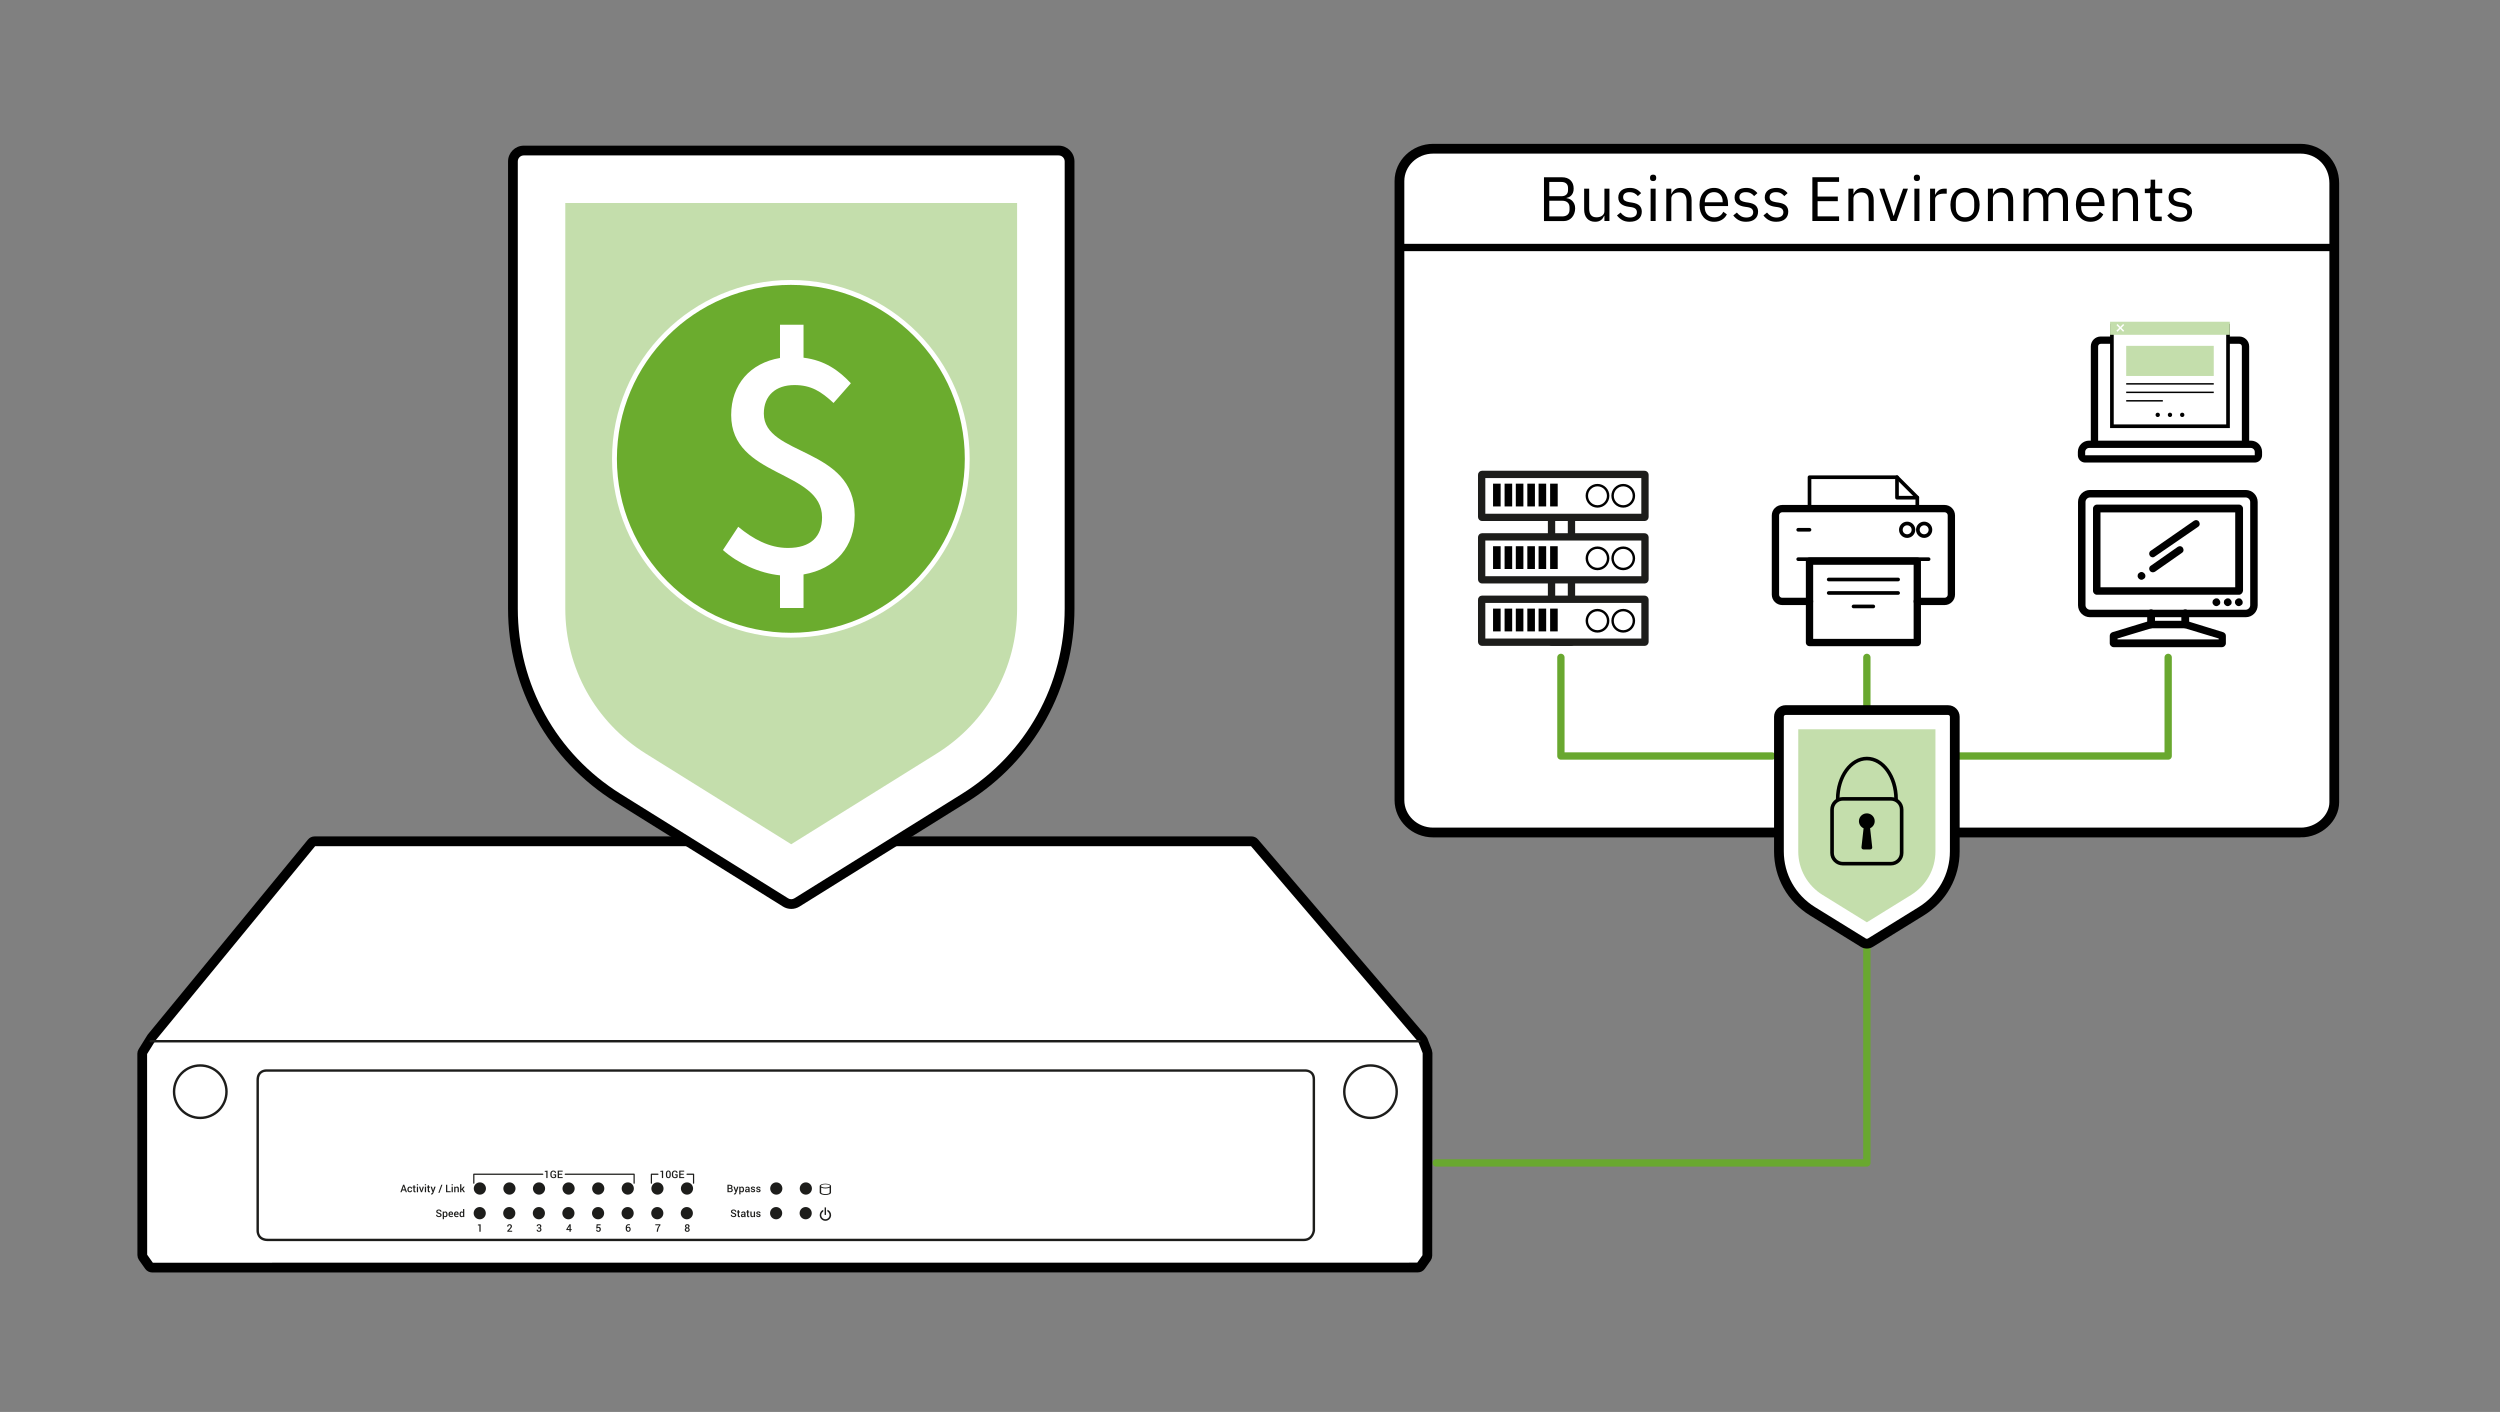 <?xml version="1.0" encoding="UTF-8"?>
<svg id="Ebene_5" data-name="Ebene 5" xmlns="http://www.w3.org/2000/svg" viewBox="0 0 1025 578.88">
  <rect x="0" y="0" width="1025" height="578.88" fill="#808080" stroke="none"/>
  <defs>
    <style>
      .cls-1, .cls-2, .cls-3, .cls-4, .cls-5, .cls-6, .cls-7 {
        fill: none;
      }

      .cls-1, .cls-8, .cls-4, .cls-5, .cls-6, .cls-7 {
        stroke-linecap: round;
        stroke-linejoin: round;
      }

      .cls-1, .cls-9, .cls-4, .cls-10 {
        stroke: #1d1d1b;
      }

      .cls-2, .cls-3, .cls-11, .cls-8, .cls-12, .cls-5, .cls-7 {
        stroke: #000;
      }

      .cls-2, .cls-3, .cls-11, .cls-12, .cls-9, .cls-10 {
        stroke-miterlimit: 10;
      }

      .cls-2, .cls-5 {
        stroke-width: 1.5px;
      }

      .cls-3, .cls-10, .cls-6, .cls-7 {
        stroke-width: 3px;
      }

      .cls-13, .cls-11, .cls-8, .cls-12, .cls-9, .cls-10 {
        fill: #fff;
      }

      .cls-14 {
        fill: #6bac2e;
      }

      .cls-15 {
        fill: #c4deac;
      }

      .cls-16 {
        fill: #1d1d1b;
      }

      .cls-11, .cls-8 {
        stroke-width: 4px;
      }

      .cls-4 {
        stroke-width: .5px;
      }

      .cls-6 {
        stroke: #69a82f;
      }
    </style>
  </defs>
  <polyline class="cls-6" points="765.41 269.53 765.41 476.8 588.82 476.8"/>
  <g>
    <g>
      <path class="cls-8" d="m62.4,519.71c-.49,0-.94-.24-1.22-.63l-2.56-3.61c-.18-.25-.28-.56-.28-.87l-.03-82.61c0-.28.08-.56.23-.79l3.57-5.73s.07-.11.11-.16l65.59-79.83c.29-.35.71-.55,1.16-.55h384.17c.44,0,.86.19,1.14.53l68.79,80.48c.11.13.2.27.26.43l1.86,4.8c.07.17.1.36.1.54l-.08,83.11c0,.31-.1.61-.28.86l-2.38,3.37c-.28.4-.74.63-1.22.63l-518.93.03h0Z"/>
      <line class="cls-1" x1="61.82" y1="426.9" x2="581.93" y2="426.9"/>
      <path class="cls-16" d="m535.21,439.41h0c.5,0,2.97.15,2.97,3.08v62.02c-.06.43-.58,3.36-3.63,3.36H109.8c-3.43,0-3.64-2.6-3.65-3.12v-61.96c0-3.2,2.45-3.37,2.94-3.37h426.12m0-1H109.08c-.14,0-3.93.04-3.93,4.37v61.96s0,4.12,4.65,4.12h424.75c4.16,0,4.63-4.3,4.63-4.3v-62.08c0-4.03-3.79-4.08-3.97-4.08h0Z"/>
      <g>
        <polyline class="cls-4" points="194.26 485.09 194.26 481.44 222.52 481.44"/>
        <polyline class="cls-4" points="259.99 485.09 259.99 481.44 231.76 481.44"/>
      </g>
      <g>
        <polyline class="cls-4" points="267.07 485.09 267.07 481.44 269.74 481.44"/>
        <polyline class="cls-4" points="284.36 485.09 284.36 481.44 281.69 481.44"/>
      </g>
      <g>
        <path class="cls-16" d="m166.09,488.09h-1.19l-.24.71h-.51l1.12-3.06h.48l1.11,3.06h-.52l-.24-.71h0Zm-1.05-.43h.9l-.44-1.31h0l-.45,1.31Z"/>
        <path class="cls-16" d="m168.07,488.44c.12,0,.23-.04.31-.11.09-.07.13-.16.13-.27h.46c0,.23-.08.41-.26.56s-.39.23-.65.23c-.33,0-.59-.11-.77-.32s-.27-.49-.27-.82v-.07c0-.33.09-.6.27-.82.18-.22.43-.32.77-.32.27,0,.49.08.66.24s.25.36.25.61h-.46c0-.11-.04-.22-.12-.31s-.19-.13-.32-.13c-.19,0-.33.07-.41.21s-.12.31-.12.52v.07c0,.21.04.39.12.53s.21.21.41.21h0Z"/>
        <path class="cls-16" d="m170.01,485.98v.55h.41v.38h-.41v1.26c0,.09.02.16.06.2.04.04.09.06.16.06h.08s.05-.01.08-.02l.05.37s-.09.04-.15.06-.12.02-.19.02c-.19,0-.33-.05-.44-.16s-.16-.28-.16-.52v-1.26h-.34v-.38h.34v-.55h.51Z"/>
        <path class="cls-16" d="m171.41,485.98h-.51v-.45h.51v.45Zm0,2.83h-.51v-2.27h.51v2.27Z"/>
        <path class="cls-16" d="m172.77,488.04l.04.18h.01l.04-.18.45-1.5h.52l-.8,2.27h-.44l-.81-2.27h.52l.46,1.5h0Z"/>
        <path class="cls-16" d="m174.69,485.98h-.51v-.45h.51v.45Zm0,2.83h-.51v-2.27h.51v2.27Z"/>
        <path class="cls-16" d="m175.89,485.98v.55h.41v.38h-.41v1.26c0,.09.02.16.06.2.04.04.09.06.16.06h.08s.05-.01.08-.02l.05.37s-.09.04-.15.06-.12.02-.19.02c-.19,0-.33-.05-.44-.16s-.16-.28-.16-.52v-1.26h-.34v-.38h.34v-.55h.51Z"/>
        <path class="cls-16" d="m177.5,487.9l.05.23h.01l.5-1.59h.56l-.94,2.62c-.06.16-.14.29-.25.41s-.26.17-.46.17c-.04,0-.09,0-.13-.01s-.09-.02-.14-.03l.06-.39h.16c.09,0,.17-.03.22-.09s.1-.14.13-.22l.08-.21-.82-2.25h.55l.43,1.36h0Z"/>
        <path class="cls-16" d="m180.19,489.07h-.47l1.2-3.32h.47l-1.2,3.32Z"/>
        <path class="cls-16" d="m183.38,488.4h1.4v.41h-1.91v-3.06h.51v2.65Z"/>
        <path class="cls-16" d="m185.66,485.98h-.51v-.45h.51v.45Zm0,2.83h-.51v-2.27h.51v2.27Z"/>
        <path class="cls-16" d="m186.69,486.53l.03.33c.07-.12.17-.21.28-.27.11-.07.24-.1.38-.1.24,0,.42.07.55.22s.2.37.2.67v1.43h-.51v-1.42c0-.17-.04-.29-.11-.36s-.18-.11-.32-.11c-.1,0-.19.02-.27.07-.08.04-.14.1-.19.18v1.65h-.51v-2.27h.46v-.02Z"/>
        <path class="cls-16" d="m189.39,487.81h-.23v.99h-.51v-3.28h.51v1.87h.21l.57-.87h.6l-.75,1.03.86,1.24h-.59l-.67-.99h0Z"/>
      </g>
      <g>
        <path class="cls-16" d="m180.54,498.21c0-.13-.05-.23-.14-.31-.09-.08-.26-.15-.5-.22-.34-.09-.6-.21-.78-.36-.18-.15-.27-.34-.27-.58s.1-.45.3-.61.46-.24.78-.24.6.09.81.27.3.4.29.65h-.49c0-.15-.05-.27-.16-.37-.11-.1-.26-.15-.45-.15s-.33.04-.43.12-.15.19-.15.31.05.21.16.29c.11.08.29.15.54.22.33.09.58.21.75.37s.26.35.26.59-.1.46-.3.61c-.2.15-.47.23-.8.23s-.6-.08-.84-.26c-.24-.17-.36-.4-.35-.7h.49c0,.18.06.32.19.41s.29.14.5.14c.19,0,.33-.04.44-.11.1-.08.16-.18.16-.31h-.01Z"/>
        <path class="cls-16" d="m183.5,497.94c0,.33-.08.6-.23.8s-.37.3-.65.3c-.13,0-.24-.02-.34-.07s-.18-.11-.26-.2v1.1h-.51v-3.15h.43l.05.29c.07-.11.16-.19.26-.24s.22-.08.36-.08c.28,0,.5.11.65.33s.23.51.23.88v.04h.01Zm-.51-.05c0-.23-.04-.42-.13-.57s-.22-.22-.39-.22c-.11,0-.2.02-.27.07s-.13.11-.18.19v1.03c.04.08.1.14.18.18s.17.06.27.06c.17,0,.3-.06.39-.19s.13-.3.13-.5v-.04h0Z"/>
        <path class="cls-16" d="m184.91,499.04c-.32,0-.58-.11-.77-.32s-.29-.48-.29-.81v-.08c0-.33.09-.6.28-.82s.43-.33.71-.32c.31,0,.54.09.7.28s.24.43.24.75v.3h-1.42c0,.19.06.34.16.45s.23.17.4.17c.14,0,.25-.02.35-.05s.19-.08.28-.14l.16.33c-.09.08-.2.14-.34.19-.14.05-.3.08-.49.08h.03Zm-.06-1.95c-.13,0-.23.05-.31.15s-.13.23-.15.38h.9s0-.04,0-.04c0-.14-.04-.26-.11-.35s-.18-.14-.33-.14h0Z"/>
        <path class="cls-16" d="m187.18,499.04c-.32,0-.58-.11-.77-.32s-.29-.48-.29-.81v-.08c0-.33.09-.6.28-.82s.43-.33.71-.32c.31,0,.54.09.7.28s.24.43.24.75v.3h-1.42c0,.19.06.34.16.45s.23.17.4.17c.14,0,.25-.02.35-.05s.19-.08.28-.14l.16.33c-.09.08-.2.14-.34.19-.14.05-.3.08-.49.08h.03Zm-.06-1.95c-.13,0-.23.05-.31.15s-.13.23-.15.38h.9s0-.04,0-.04c0-.14-.04-.26-.11-.35s-.18-.14-.33-.14h0Z"/>
        <path class="cls-16" d="m188.38,497.9c0-.36.08-.65.23-.88s.37-.33.65-.33c.12,0,.23.03.33.07.1.05.18.12.25.21v-1.25h.51v3.28h-.43l-.05-.28c-.07.11-.16.19-.26.24-.1.06-.22.08-.36.08-.28,0-.49-.1-.65-.3s-.23-.47-.23-.8v-.04h0Zm.51.04c0,.21.04.38.12.5s.21.19.38.19c.11,0,.2-.02.27-.07s.14-.11.18-.2v-.99c-.05-.08-.11-.15-.18-.2s-.16-.07-.27-.07c-.17,0-.3.07-.38.22-.08.15-.12.34-.12.57v.04h0Z"/>
      </g>
      <g>
        <path class="cls-16" d="m298.25,488.81v-3.06h1.01c.34,0,.6.07.79.21s.28.35.28.63c0,.14-.04.26-.12.37s-.19.19-.33.24c.18.04.32.13.42.26s.15.29.15.47c0,.29-.09.51-.28.65-.19.15-.44.22-.77.22h-1.15Zm.51-1.77h.56c.16,0,.28-.04.37-.11s.14-.18.14-.32c0-.15-.05-.26-.14-.34-.1-.07-.24-.11-.42-.11h-.5v.88h0Zm0,.38v.98h.64c.18,0,.31-.04.41-.12s.14-.2.14-.35c0-.16-.04-.29-.12-.38s-.2-.13-.37-.13h-.7Z"/>
        <path class="cls-16" d="m301.68,487.9l.05.23h.01l.5-1.59h.56l-.94,2.62c-.06.16-.14.29-.25.41s-.26.17-.46.17c-.04,0-.09,0-.13-.01s-.09-.02-.14-.03l.06-.39h.16c.09,0,.17-.03.22-.09s.1-.14.13-.22l.08-.21-.82-2.25h.55l.43,1.36h0Z"/>
        <path class="cls-16" d="m305.08,487.75c0,.33-.08.6-.23.8s-.37.3-.65.3c-.13,0-.24-.02-.34-.07s-.18-.11-.26-.2v1.1h-.51v-3.15h.43l.05.29c.07-.11.16-.19.26-.24s.22-.08.36-.08c.28,0,.5.11.65.33s.23.51.23.88v.04h.01Zm-.51-.05c0-.23-.04-.42-.13-.57s-.22-.22-.39-.22c-.11,0-.2.02-.27.07s-.13.11-.18.19v1.03c.04.08.1.14.18.18s.17.06.27.06c.17,0,.3-.06.39-.19s.13-.3.13-.5v-.04h0Z"/>
        <path class="cls-16" d="m306.89,488.81c-.02-.06-.03-.11-.04-.17s-.02-.11-.02-.16c-.07.11-.16.2-.27.27s-.24.11-.38.11c-.24,0-.42-.06-.54-.18s-.19-.29-.19-.5.09-.39.26-.51.42-.18.73-.18h.4v-.2c0-.12-.03-.21-.1-.28s-.17-.1-.3-.1c-.12,0-.21.03-.28.08s-.1.13-.1.22h-.49c0-.19.07-.35.24-.49s.39-.21.66-.21.48.07.64.2.24.33.24.58v1.01c0,.09,0,.18.02.27.01.09.03.17.06.25h-.54Zm-.62-.37c.13,0,.24-.03.35-.1s.17-.14.2-.22v-.34h-.4c-.15,0-.26.04-.35.11-.08.07-.13.16-.13.26,0,.09.03.16.08.21.06.05.14.08.24.08h.01Z"/>
        <path class="cls-16" d="m309.13,488.19c0-.08-.03-.14-.1-.2s-.19-.1-.37-.14c-.27-.06-.47-.14-.61-.25-.14-.11-.21-.25-.21-.43s.08-.35.24-.49.37-.2.63-.2c.28,0,.5.07.66.2.16.14.24.31.23.51h-.49c0-.08-.04-.16-.11-.23s-.17-.1-.29-.1-.22.03-.28.08c-.06.06-.1.12-.1.2s.03.14.09.19.18.09.37.12c.28.06.5.14.63.25.14.11.21.25.21.44,0,.2-.08.37-.25.5s-.39.19-.66.19c-.29,0-.53-.08-.7-.23s-.25-.32-.24-.52h.47c0,.12.05.22.14.28s.2.09.33.09.23-.03.3-.08.11-.12.11-.2v.02Z"/>
        <path class="cls-16" d="m311.35,488.19c0-.08-.03-.14-.1-.2s-.19-.1-.37-.14c-.27-.06-.47-.14-.61-.25-.14-.11-.21-.25-.21-.43s.08-.35.24-.49.37-.2.63-.2c.28,0,.5.07.66.2.16.14.24.31.23.51h-.49c0-.08-.04-.16-.11-.23s-.17-.1-.29-.1-.22.03-.28.08c-.06.06-.1.12-.1.2s.03.14.09.19.18.09.37.12c.28.06.5.14.63.25.14.11.21.25.21.44,0,.2-.08.37-.25.5s-.39.19-.66.19c-.29,0-.53-.08-.7-.23s-.25-.32-.24-.52h.47c0,.12.05.22.14.28s.2.09.33.09.23-.03.3-.08.11-.12.11-.2v.02Z"/>
      </g>
      <g>
        <path class="cls-16" d="m301.37,498.21c0-.13-.05-.23-.14-.31-.09-.08-.26-.15-.5-.22-.34-.09-.6-.21-.78-.36-.18-.15-.27-.34-.27-.58s.1-.45.3-.61c.2-.16.46-.24.78-.24s.6.09.81.27.3.4.29.65h-.49c0-.15-.05-.27-.16-.37-.11-.1-.26-.15-.45-.15s-.33.04-.43.12-.15.19-.15.31.05.21.16.29c.11.08.29.15.54.22.33.09.58.21.75.37s.26.35.26.59-.1.46-.3.61c-.2.15-.47.23-.8.23s-.6-.08-.84-.26c-.24-.17-.36-.4-.35-.7h.49c0,.18.06.32.19.41s.29.14.5.14c.19,0,.33-.04.44-.11.1-.08.16-.18.16-.31h-.01Z"/>
        <path class="cls-16" d="m302.98,496.18v.55h.41v.38h-.41v1.26c0,.09.02.16.06.2.04.04.09.06.16.06h.08s.05-.01.08-.02l.05.37s-.09.04-.15.06-.12.02-.19.02c-.19,0-.33-.05-.44-.16s-.16-.28-.16-.52v-1.26h-.34v-.38h.34v-.55h.51Z"/>
        <path class="cls-16" d="m305.2,499c-.02-.06-.03-.11-.04-.17s-.02-.11-.02-.16c-.07.11-.16.2-.27.27s-.24.11-.38.11c-.24,0-.42-.06-.54-.18s-.19-.29-.19-.5.09-.39.26-.51.42-.18.73-.18h.4v-.2c0-.12-.03-.21-.1-.28s-.17-.1-.3-.1c-.12,0-.21.03-.28.08s-.1.13-.1.22h-.49c0-.19.07-.35.24-.49s.39-.21.66-.21.48.07.64.2.24.33.24.58v1.01c0,.09,0,.18.02.27.01.09.03.17.06.25h-.54Zm-.62-.37c.13,0,.24-.03.35-.1s.17-.14.2-.22v-.34h-.4c-.15,0-.26.04-.35.11-.08.07-.13.16-.13.26,0,.09.03.16.08.21.06.05.14.08.24.08h.01Z"/>
        <path class="cls-16" d="m306.8,496.18v.55h.41v.38h-.41v1.26c0,.09.02.16.06.2.04.04.09.06.16.06h.08s.05-.01.08-.02l.05.37s-.09.04-.15.06-.12.02-.19.02c-.19,0-.33-.05-.44-.16s-.16-.28-.16-.52v-1.26h-.34v-.38h.34v-.55h.51Z"/>
        <path class="cls-16" d="m309.07,498.67c-.07.12-.16.21-.27.28-.11.06-.23.1-.38.1-.24,0-.43-.08-.57-.23s-.2-.4-.2-.72v-1.36h.51v1.36c0,.2.03.34.1.42s.16.12.29.12c.12,0,.23-.02.31-.07.08-.04.15-.11.2-.19v-1.64h.51v2.27h-.44l-.04-.33h-.02Z"/>
        <path class="cls-16" d="m311.35,498.38c0-.08-.03-.14-.1-.2s-.19-.1-.37-.14c-.27-.06-.47-.14-.61-.25-.14-.11-.21-.25-.21-.43s.08-.35.24-.49.37-.2.63-.2c.28,0,.5.07.66.2.16.14.24.31.23.51h-.49c0-.08-.04-.16-.11-.23s-.17-.1-.29-.1-.22.03-.28.08c-.06.06-.1.12-.1.2s.03.14.09.19.18.09.37.12c.28.06.5.14.63.25.14.11.21.25.21.44,0,.2-.08.37-.25.5s-.39.19-.66.19c-.29,0-.53-.08-.7-.23s-.25-.32-.24-.52h.47c0,.12.05.22.14.28s.2.09.33.09.23-.03.3-.08.11-.12.11-.2v.02Z"/>
      </g>
      <path class="cls-16" d="m197.06,505.01h-.51v-2.57h-.62v-.38l1.13-.11v3.06Z"/>
      <path class="cls-16" d="m210,505.01h-2.02v-.35l.99-1.08c.16-.18.27-.32.33-.44.06-.11.09-.23.09-.33,0-.14-.04-.25-.12-.34s-.19-.14-.32-.14c-.18,0-.31.05-.4.15s-.13.24-.13.42h-.5c0-.28.08-.51.27-.7.18-.18.44-.28.76-.28.29,0,.52.08.69.24s.26.37.26.64c0,.18-.05.34-.15.5s-.25.35-.46.58l-.68.72h1.37v.42h.02Z"/>
      <path class="cls-16" d="m220.63,503.25h.35c.16,0,.28-.04.36-.12.07-.08.11-.2.11-.35s-.04-.26-.12-.34-.19-.12-.34-.12c-.14,0-.25.04-.34.12s-.13.18-.13.31h-.49c0-.25.08-.44.26-.6s.41-.24.69-.24c.3,0,.53.08.71.23s.27.37.27.64c0,.13-.04.26-.12.38s-.19.22-.34.28c.17.06.3.16.38.28s.12.27.12.43c0,.28-.1.5-.29.66s-.44.24-.73.24-.52-.07-.71-.23c-.19-.15-.28-.36-.27-.62h.49c0,.13.05.23.14.32.09.08.21.13.36.13s.28-.04.37-.13c.09-.08.14-.21.14-.36,0-.17-.04-.3-.12-.38s-.21-.12-.39-.12h-.35v-.4h0Z"/>
      <path class="cls-16" d="m234,503.92h.38v.41h-.38v.68h-.51v-.68h-1.31v-.31l1.29-2.07h.52v1.97h.01Zm-1.32,0h.82v-1.24h-.01l-.04.09-.76,1.16h0Z"/>
      <path class="cls-16" d="m244.45,503.64l.18-1.69h1.61v.44h-1.19l-.09.77c.06-.04.13-.08.21-.11s.17-.04.27-.05c.29,0,.51.09.67.27s.24.44.24.76c0,.3-.09.54-.26.74s-.42.29-.74.29c-.27,0-.49-.07-.68-.22-.18-.15-.27-.36-.27-.63h0l.47-.03c0,.15.04.26.13.35.09.08.2.12.34.12.16,0,.28-.06.36-.17s.12-.26.12-.44-.04-.33-.13-.45c-.09-.11-.21-.17-.36-.17-.14,0-.24.02-.31.07s-.12.11-.15.2l-.44-.04h.02Z"/>
      <path class="cls-16" d="m257.73,501.9c.11,0,.21.01.31.03s.19.05.27.09l-.1.39c-.08-.03-.15-.06-.23-.08-.07-.02-.16-.03-.26-.03-.2,0-.37.08-.49.24s-.18.37-.18.64h0c.08-.06.18-.12.29-.16s.23-.06.36-.06c.27,0,.49.1.64.29.16.19.24.43.24.73s-.09.57-.27.77-.42.3-.71.3c-.31,0-.56-.11-.76-.33s-.3-.52-.3-.92v-.58c0-.4.11-.72.34-.96s.5-.36.84-.36h.01Zm-.14,1.46c-.13,0-.24.02-.33.07s-.16.11-.2.19v.22c0,.26.05.46.16.6.1.14.24.21.4.21.15,0,.26-.06.35-.19s.13-.28.13-.47-.04-.33-.13-.45c-.09-.11-.21-.17-.37-.17h-.01Z"/>
      <path class="cls-16" d="m270.77,502.36c-.35.41-.59.79-.71,1.12s-.21.73-.27,1.21l-.03.32h-.51l.03-.32c.05-.46.16-.88.33-1.26.16-.38.39-.73.67-1.07h-1.61v-.41h2.1v.41h0Z"/>
      <path class="cls-16" d="m282.7,502.76c0,.15-.04.29-.13.41s-.2.21-.34.27c.17.06.3.16.4.29s.15.28.15.45c0,.28-.09.5-.28.65s-.43.23-.73.23-.55-.07-.74-.23c-.19-.15-.28-.37-.28-.65,0-.17.05-.32.15-.45s.23-.23.4-.29c-.14-.06-.26-.15-.34-.27s-.12-.25-.12-.41c0-.27.09-.48.26-.63s.4-.22.68-.22.5.07.68.22.26.36.26.63h-.02Zm-.43,1.39c0-.15-.05-.27-.14-.36-.1-.09-.22-.14-.36-.14s-.27.05-.36.14-.14.21-.14.37.05.27.14.36c.09.09.22.13.37.13s.27-.04.36-.13.14-.21.14-.36h-.01Zm-.08-1.37c0-.13-.04-.24-.12-.33s-.18-.13-.31-.13-.23.04-.31.12-.11.2-.11.34.04.25.12.33.18.13.31.13.23-.04.31-.13c.08-.08.12-.19.12-.33h-.01Z"/>
      <g id="power">
        <rect class="cls-16" x="338.1" y="495.04" width=".57" height="3.07"/>
        <path class="cls-16" d="m339.23,495.98v.71c.52.29.88.85.88,1.49,0,.94-.76,1.71-1.7,1.71s-1.7-.77-1.7-1.71c0-.62.33-1.15.82-1.45v-.72c-.85.35-1.45,1.19-1.45,2.18,0,1.3,1.05,2.35,2.34,2.35s2.34-1.05,2.34-2.35c0-1.01-.63-1.86-1.52-2.2h0Z"/>
      </g>
      <g id="hdd">
        <path class="cls-16" d="m340.72,486.34v-.05c0-.54-1.04-.98-2.32-.98s-2.32.44-2.32.98v2.68h0c0,.54,1.04.99,2.32.99s2.32-.44,2.32-.99h0v-2.62h0Zm-2.29-.76c1.02,0,1.84.29,1.84.66s-.82.66-1.84.66-1.84-.29-1.84-.66.82-.66,1.84-.66Zm0,3.99c-1.02,0-1.76-.29-1.76-.66v-1.98c.42.21,1.05.34,1.74.34s1.31-.13,1.74-.34v1.98c0,.36-.7.66-1.72.66h0Z"/>
      </g>
      <g>
        <path class="cls-16" d="m224.49,483.02h-.51v-2.57h-.62v-.38l1.13-.11v3.06Z"/>
        <path class="cls-16" d="m228.02,482.6c-.08.12-.21.22-.4.32s-.42.14-.71.14c-.37,0-.67-.12-.91-.35s-.36-.53-.36-.9v-.64c0-.37.11-.67.34-.9s.51-.35.87-.35.64.09.84.27.3.41.3.69h-.48c-.01-.16-.07-.29-.18-.4s-.26-.15-.47-.15-.38.08-.51.24-.19.36-.19.6v.64c0,.25.07.45.21.61s.32.24.54.24c.16,0,.29-.02.39-.06s.17-.08.22-.13v-.62h-.6v-.38h1.11v1.14h0Z"/>
        <path class="cls-16" d="m230.49,481.64h-1.33v.97h1.54v.41h-2.05v-3.06h2.04v.41h-1.53v.86h1.33v.41h0Z"/>
      </g>
      <g>
        <path class="cls-16" d="m271.88,483.02h-.51v-2.57h-.62v-.38l1.13-.11v3.06Z"/>
        <path class="cls-16" d="m275.02,481.84c0,.4-.09.7-.27.91s-.42.31-.73.31-.55-.1-.73-.31-.27-.51-.27-.91v-.7c0-.4.09-.7.27-.91s.42-.32.73-.32.55.11.73.32.27.51.27.91v.7Zm-.51-.78c0-.25-.04-.44-.13-.56s-.21-.18-.37-.18-.28.06-.36.18-.12.31-.12.56v.85c0,.25.04.44.13.56s.21.18.37.18.28-.06.36-.18.12-.31.12-.56v-.85Z"/>
        <path class="cls-16" d="m277.84,482.6c-.08.12-.21.22-.4.32s-.42.14-.71.14c-.37,0-.67-.12-.91-.35s-.36-.53-.36-.9v-.64c0-.37.11-.67.34-.9s.51-.35.87-.35.64.09.84.27.3.41.3.69h-.48c-.01-.16-.07-.29-.18-.4s-.26-.15-.47-.15-.38.08-.51.24-.19.36-.19.6v.64c0,.25.07.45.21.61s.32.24.54.24c.16,0,.29-.02.39-.06s.17-.08.22-.13v-.62h-.6v-.38h1.11v1.14h0Z"/>
        <path class="cls-16" d="m280.31,481.64h-1.33v.97h1.54v.41h-2.05v-3.06h2.04v.41h-1.53v.86h1.33v.41h0Z"/>
      </g>
      <path class="cls-16" d="m199.24,487.29c0,1.39-1.12,2.52-2.49,2.52s-2.5-1.13-2.5-2.52,1.12-2.52,2.5-2.52,2.49,1.13,2.49,2.52Z"/>
      <path class="cls-16" d="m199.18,497.4c0,1.39-1.12,2.52-2.49,2.52s-2.49-1.13-2.49-2.52,1.12-2.52,2.49-2.52,2.49,1.13,2.49,2.52Z"/>
      <path class="cls-16" d="m211.36,487.29c0,1.39-1.12,2.52-2.49,2.52s-2.5-1.13-2.5-2.52,1.12-2.52,2.5-2.52,2.49,1.13,2.49,2.52Z"/>
      <path class="cls-16" d="m211.29,497.4c0,1.39-1.12,2.52-2.49,2.52s-2.49-1.13-2.49-2.52,1.12-2.52,2.49-2.52,2.49,1.13,2.49,2.52Z"/>
      <path class="cls-16" d="m223.49,487.29c0,1.39-1.12,2.52-2.49,2.52s-2.5-1.13-2.5-2.52,1.12-2.52,2.5-2.52,2.49,1.13,2.49,2.52Z"/>
      <path class="cls-16" d="m223.43,497.4c0,1.39-1.12,2.52-2.49,2.52s-2.49-1.13-2.49-2.52,1.12-2.52,2.49-2.52,2.49,1.13,2.49,2.52Z"/>
      <path class="cls-16" d="m235.61,487.29c0,1.39-1.12,2.52-2.49,2.52s-2.5-1.13-2.5-2.52,1.12-2.52,2.5-2.52,2.49,1.13,2.49,2.52Z"/>
      <path class="cls-16" d="m235.54,497.4c0,1.39-1.12,2.52-2.49,2.52s-2.49-1.13-2.49-2.52,1.12-2.52,2.49-2.52,2.49,1.13,2.49,2.52Z"/>
      <path class="cls-16" d="m247.77,487.29c0,1.39-1.12,2.52-2.49,2.52s-2.5-1.13-2.5-2.52,1.12-2.52,2.5-2.52,2.49,1.13,2.49,2.52Z"/>
      <path class="cls-16" d="m247.7,497.4c0,1.39-1.12,2.52-2.49,2.52s-2.49-1.13-2.49-2.52,1.12-2.52,2.49-2.52,2.49,1.13,2.49,2.52Z"/>
      <path class="cls-16" d="m259.88,487.29c0,1.39-1.12,2.52-2.49,2.52s-2.5-1.13-2.5-2.52,1.12-2.52,2.5-2.52,2.49,1.13,2.49,2.52Z"/>
      <path class="cls-16" d="m259.82,497.4c0,1.39-1.12,2.52-2.49,2.52s-2.49-1.13-2.49-2.52,1.12-2.52,2.49-2.52,2.49,1.13,2.49,2.52Z"/>
      <path class="cls-16" d="m272.05,487.29c0,1.39-1.12,2.52-2.49,2.52s-2.5-1.13-2.5-2.52,1.12-2.52,2.5-2.52,2.49,1.13,2.49,2.52Z"/>
      <path class="cls-16" d="m271.98,497.4c0,1.39-1.12,2.52-2.49,2.52s-2.49-1.13-2.49-2.52,1.12-2.52,2.49-2.52,2.49,1.13,2.49,2.52Z"/>
      <path class="cls-16" d="m284.16,487.29c0,1.39-1.12,2.52-2.49,2.52s-2.5-1.13-2.5-2.52,1.12-2.52,2.5-2.52,2.49,1.13,2.49,2.52Z"/>
      <path class="cls-16" d="m284.09,497.4c0,1.39-1.12,2.52-2.49,2.52s-2.49-1.13-2.49-2.52,1.12-2.52,2.49-2.52,2.49,1.13,2.49,2.52Z"/>
      <path class="cls-16" d="m320.77,487.29c0,1.39-1.12,2.52-2.49,2.52s-2.5-1.13-2.5-2.52,1.12-2.52,2.5-2.52,2.49,1.13,2.49,2.52Z"/>
      <path class="cls-16" d="m320.7,497.4c0,1.39-1.12,2.52-2.49,2.52s-2.49-1.13-2.49-2.52,1.12-2.52,2.49-2.52,2.49,1.13,2.49,2.52Z"/>
      <path class="cls-16" d="m332.89,487.29c0,1.39-1.12,2.52-2.49,2.52s-2.5-1.13-2.5-2.52,1.12-2.52,2.5-2.52,2.49,1.13,2.49,2.52Z"/>
      <path class="cls-16" d="m332.82,497.4c0,1.39-1.12,2.52-2.49,2.52s-2.49-1.13-2.49-2.52,1.12-2.52,2.49-2.52,2.49,1.13,2.49,2.52Z"/>
      <g id="left">
        <path class="cls-9" d="m92.86,447.59c0,5.94-4.81,10.75-10.75,10.75s-10.75-4.81-10.75-10.75,4.81-10.75,10.75-10.75,10.75,4.81,10.75,10.75Z"/>
      </g>
      <g id="right">
        <path class="cls-9" d="m572.65,447.59c0,5.94-4.81,10.75-10.75,10.75s-10.75-4.81-10.75-10.75,4.81-10.75,10.75-10.75,10.75,4.81,10.75,10.75Z"/>
      </g>
    </g>
    <g>
      <g>
        <path class="cls-13" d="m324.41,370.67c-.83,0-1.65-.24-2.36-.68l-68.63-42.78c-27-16.84-43.13-45.88-43.13-77.69V66.19c0-2.46,2-4.47,4.47-4.47h219.29c2.46,0,4.47,2,4.47,4.47v183.33c0,31.83-16.12,60.87-43.13,77.69l-68.63,42.78c-.7.44-1.54.68-2.36.68Z"/>
        <path d="m434.05,63.73c1.37,0,2.47,1.1,2.47,2.47v183.33c0,31.12-15.77,59.54-42.18,75.99l-68.63,42.78c-.4.25-.86.38-1.3.38h0c-.46,0-.91-.13-1.3-.38l-68.63-42.78c-26.41-16.47-42.18-44.87-42.18-75.99V66.19c0-1.37,1.1-2.47,2.47-2.47h219.29m0-4h-219.29c-3.57,0-6.47,2.9-6.47,6.47v183.33c0,32.5,16.47,62.18,44.07,79.38l68.63,42.78c1.03.64,2.21.98,3.42.98s2.39-.34,3.42-.99l68.62-42.77c27.59-17.19,44.07-46.86,44.07-79.38V66.19c0-3.57-2.9-6.47-6.47-6.47h0Z"/>
      </g>
      <path class="cls-15" d="m264.77,308.98c-20.66-12.88-33-35.1-33-59.46V83.22h185.24v166.3c0,24.35-12.33,46.56-33,59.46l-59.62,37.16-59.62-37.16h0Z"/>
    </g>
    <g id="Dolar">
      <g>
        <circle class="cls-14" cx="324.25" cy="188.12" r="72.32" transform="translate(86.62 478.05) rotate(-80.78)"/>
        <path class="cls-13" d="m324.25,116.8c39.39,0,71.32,31.93,71.32,71.32s-31.93,71.32-71.32,71.32-71.32-31.93-71.32-71.32,31.93-71.32,71.32-71.32m0-2c-40.43,0-73.32,32.89-73.32,73.32s32.89,73.32,73.32,73.32,73.32-32.89,73.32-73.32-32.89-73.32-73.32-73.32h0Z"/>
      </g>
      <path class="cls-13" d="m319.79,235.88c-8.44-.84-17.36-4.94-23.39-10.37l6.27-9.53c6.15,5.07,12.78,8.68,20.38,8.68,9.4,0,13.99-4.7,13.99-12.54,0-19.54-37.26-16.16-37.26-41.96,0-12.54,7.84-21.34,20.02-23.39v-13.63h9.65v13.51c8.68,1.08,14.47,5.18,19.41,10.49l-7.11,8.08c-5.07-4.7-9.16-7.35-16.04-7.35-7.72,0-12.54,4.34-12.54,11.69,0,17.6,37.26,13.51,37.26,41.6,0,12.9-7.72,22.07-20.98,24.36v13.75h-9.65v-13.38Z"/>
    </g>
  </g>
  <g>
    <path class="cls-11" d="m943.22,341.34c7.61,0,13.83-5.97,13.83-12.4V75.13c0-8.17-6.22-14.15-13.83-14.15h-355.62c-7.61,0-13.83,5.97-13.83,13.27v253.81c0,7.3,6.22,13.27,13.83,13.27h355.62Z"/>
    <polyline class="cls-6" points="639.97 269.53 639.97 309.97 726.56 309.97"/>
    <polyline class="cls-6" points="888.95 269.53 888.95 309.97 801.97 309.97"/>
    <line class="cls-6" x1="765.41" y1="269.53" x2="765.41" y2="366.95"/>
    <line class="cls-3" x1="573.77" y1="101.47" x2="957.05" y2="101.47"/>
    <g>
      <path d="m633.04,72.68h7.38c1.49,0,2.66.42,3.51,1.26.85.84,1.27,1.96,1.27,3.37,0,.67-.09,1.23-.28,1.7s-.43.84-.72,1.14c-.29.3-.61.52-.95.67-.34.15-.66.25-.95.3v.15c.33.02.69.1,1.09.26.4.15.78.4,1.14.73s.66.76.91,1.29c.25.52.37,1.15.37,1.89s-.12,1.42-.35,2.06c-.23.63-.55,1.18-.96,1.65s-.9.83-1.47,1.09c-.57.26-1.18.4-1.85.4h-8.15v-17.95Zm2.16,7.77h4.96c.86,0,1.53-.21,2.01-.64.48-.43.72-1.05.72-1.85v-.87c0-.81-.24-1.42-.72-1.85-.48-.43-1.15-.64-2.01-.64h-4.96v5.86Zm0,8.28h5.32c.93,0,1.65-.24,2.19-.71.53-.47.8-1.16.8-2.07v-.87c0-.91-.27-1.6-.8-2.07-.53-.47-1.26-.71-2.19-.71h-5.32v6.43Z"/>
      <path d="m657.8,88.49h-.1c-.14.31-.3.61-.5.9-.2.3-.44.56-.73.79s-.64.41-1.05.55c-.41.14-.89.2-1.44.2-1.37,0-2.46-.44-3.27-1.33s-1.21-2.13-1.21-3.74v-8.51h2.06v8.17c0,2.39,1.01,3.58,3.03,3.58.41,0,.81-.05,1.2-.15.39-.1.73-.26,1.03-.47.3-.2.54-.47.72-.78.18-.32.27-.7.27-1.15v-9.2h2.06v13.27h-2.06v-2.14Z"/>
      <path d="m668.21,90.93c-1.23,0-2.27-.24-3.1-.71-.83-.47-1.55-1.1-2.15-1.89l1.47-1.18c.51.65,1.09,1.15,1.72,1.5.63.35,1.37.53,2.21.53s1.56-.19,2.04-.57c.49-.38.73-.91.73-1.6,0-.51-.17-.95-.5-1.32s-.94-.62-1.81-.76l-1.05-.15c-.62-.08-1.18-.22-1.7-.4-.51-.18-.96-.42-1.35-.72-.39-.3-.69-.67-.9-1.12s-.32-.98-.32-1.59c0-.65.12-1.22.36-1.71.24-.49.57-.89.99-1.22.42-.32.92-.57,1.5-.73.58-.16,1.21-.25,1.88-.25,1.08,0,1.98.19,2.71.57s1.37.9,1.92,1.57l-1.36,1.23c-.29-.41-.72-.78-1.29-1.12-.57-.33-1.28-.5-2.13-.5s-1.5.19-1.94.55c-.44.37-.66.87-.66,1.5s.22,1.12.66,1.42c.44.29,1.07.5,1.89.64l1.03.15c1.47.22,2.52.65,3.14,1.27.62.63.93,1.44.93,2.46,0,1.28-.44,2.3-1.31,3.03-.87.74-2.07,1.11-3.6,1.11Z"/>
      <path d="m677.78,74.24c-.45,0-.77-.11-.96-.32-.2-.21-.3-.49-.3-.84v-.33c0-.34.1-.62.3-.83.2-.21.52-.32.96-.32s.77.11.96.32.3.49.3.83v.33c0,.34-.1.62-.3.84s-.52.32-.96.32Zm-1.03,3.11h2.06v13.27h-2.06v-13.27Z"/>
      <path d="m683.18,90.62v-13.27h2.06v2.14h.1c.33-.75.78-1.34,1.38-1.78.59-.44,1.38-.66,2.38-.66,1.37,0,2.46.44,3.25,1.33.8.88,1.2,2.13,1.2,3.74v8.51h-2.06v-8.17c0-2.39-1-3.58-3.01-3.58-.41,0-.81.05-1.2.15-.39.1-.73.26-1.04.47-.31.2-.55.47-.73.79-.18.32-.27.69-.27,1.12v9.23h-2.06Z"/>
      <path d="m702.77,90.93c-.91,0-1.73-.16-2.46-.49-.73-.33-1.36-.79-1.88-1.4-.52-.61-.93-1.34-1.21-2.18-.28-.85-.42-1.8-.42-2.87s.14-2,.42-2.86c.28-.86.68-1.59,1.21-2.2.52-.61,1.15-1.08,1.88-1.4.73-.32,1.55-.49,2.46-.49s1.69.16,2.39.49,1.3.77,1.8,1.35c.5.57.88,1.25,1.14,2.04.27.78.4,1.65.4,2.59v.97h-9.54v.62c0,.57.09,1.09.27,1.58.18.49.44.91.77,1.27.33.36.75.64,1.23.85.49.2,1.04.31,1.66.31.84,0,1.57-.2,2.2-.59.62-.39,1.11-.96,1.45-1.7l1.47,1.06c-.43.92-1.1,1.65-2.01,2.21-.91.56-1.99.84-3.24.84Zm0-12.16c-.57,0-1.08.1-1.54.29-.46.2-.86.47-1.2.83s-.6.78-.78,1.27c-.19.49-.28,1.02-.28,1.6v.18h7.33v-.28c0-1.17-.32-2.12-.96-2.82-.64-.71-1.5-1.06-2.56-1.06Z"/>
      <path d="m715.89,90.93c-1.23,0-2.27-.24-3.1-.71-.83-.47-1.55-1.1-2.15-1.89l1.47-1.18c.51.65,1.09,1.15,1.72,1.5.63.35,1.37.53,2.21.53s1.56-.19,2.04-.57.73-.91.73-1.6c0-.51-.17-.95-.5-1.32s-.94-.62-1.81-.76l-1.05-.15c-.62-.08-1.18-.22-1.7-.4-.51-.18-.96-.42-1.35-.72-.39-.3-.69-.67-.9-1.12s-.32-.98-.32-1.59c0-.65.12-1.22.36-1.71.24-.49.57-.89.99-1.22.42-.32.92-.57,1.5-.73.58-.16,1.21-.25,1.88-.25,1.08,0,1.98.19,2.71.57s1.37.9,1.92,1.57l-1.36,1.23c-.29-.41-.72-.78-1.29-1.12s-1.28-.5-2.13-.5-1.5.19-1.94.55c-.44.37-.66.87-.66,1.5s.22,1.12.66,1.42c.44.29,1.07.5,1.89.64l1.03.15c1.47.22,2.52.65,3.14,1.27s.93,1.44.93,2.46c0,1.28-.44,2.3-1.31,3.03-.87.74-2.07,1.11-3.6,1.11Z"/>
      <path d="m728.26,90.93c-1.23,0-2.27-.24-3.1-.71-.83-.47-1.55-1.1-2.15-1.89l1.47-1.18c.51.65,1.09,1.15,1.72,1.5.63.35,1.37.53,2.21.53s1.56-.19,2.04-.57.73-.91.73-1.6c0-.51-.17-.95-.5-1.32s-.94-.62-1.81-.76l-1.05-.15c-.62-.08-1.18-.22-1.7-.4-.52-.18-.96-.42-1.35-.72s-.69-.67-.9-1.12-.32-.98-.32-1.59c0-.65.12-1.22.36-1.71.24-.49.57-.89.99-1.22.42-.32.92-.57,1.5-.73.58-.16,1.21-.25,1.88-.25,1.08,0,1.98.19,2.71.57s1.37.9,1.92,1.57l-1.36,1.23c-.29-.41-.72-.78-1.29-1.12s-1.28-.5-2.13-.5-1.5.19-1.94.55-.65.87-.65,1.5.22,1.12.65,1.42,1.07.5,1.89.64l1.03.15c1.47.22,2.52.65,3.14,1.27s.93,1.44.93,2.46c0,1.28-.44,2.3-1.31,3.03-.87.74-2.07,1.11-3.6,1.11Z"/>
      <path d="m743.07,90.62v-17.95h10.95v1.9h-8.8v6.02h8.28v1.9h-8.28v6.22h8.8v1.9h-10.95Z"/>
      <path d="m757.85,90.62v-13.27h2.06v2.14h.1c.32-.75.78-1.34,1.38-1.78s1.39-.66,2.38-.66c1.37,0,2.46.44,3.25,1.33.8.88,1.2,2.13,1.2,3.74v8.51h-2.06v-8.17c0-2.39-1-3.58-3.01-3.58-.41,0-.81.05-1.2.15-.39.1-.73.26-1.04.47-.31.2-.55.47-.73.79-.18.32-.27.69-.27,1.12v9.23h-2.06Z"/>
      <path d="m775.19,90.62l-4.66-13.27h2.06l2.31,6.58,1.44,4.53h.13l1.44-4.53,2.37-6.58h1.98l-4.68,13.27h-2.39Z"/>
      <path d="m785.93,74.24c-.45,0-.77-.11-.96-.32s-.3-.49-.3-.84v-.33c0-.34.1-.62.3-.83s.52-.32.96-.32.77.11.96.32.3.49.3.83v.33c0,.34-.1.62-.3.84s-.52.32-.96.32Zm-1.03,3.11h2.06v13.27h-2.06v-13.27Z"/>
      <path d="m791.33,90.62v-13.27h2.06v2.44h.13c.24-.64.67-1.2,1.29-1.7.62-.5,1.47-.75,2.55-.75h.8v2.06h-1.21c-1.11,0-1.99.21-2.61.63-.63.42-.94.95-.94,1.58v9h-2.06Z"/>
      <path d="m805.66,90.93c-.89,0-1.71-.16-2.44-.49-.74-.33-1.37-.79-1.89-1.4s-.93-1.34-1.22-2.18c-.29-.85-.44-1.8-.44-2.87s.15-2,.44-2.86c.29-.86.7-1.59,1.22-2.2s1.15-1.08,1.89-1.4c.74-.32,1.55-.49,2.44-.49s1.7.16,2.43.49c.73.33,1.36.79,1.89,1.4.53.61.94,1.34,1.23,2.2.29.86.44,1.81.44,2.86s-.15,2.02-.44,2.87c-.29.85-.7,1.58-1.23,2.18-.53.61-1.16,1.08-1.89,1.4-.73.32-1.54.49-2.43.49Zm0-1.83c1.11,0,2.02-.34,2.73-1.03s1.05-1.73,1.05-3.14v-1.9c0-1.41-.35-2.45-1.05-3.14s-1.61-1.03-2.73-1.03-2.02.34-2.73,1.03-1.05,1.73-1.05,3.14v1.9c0,1.41.35,2.45,1.05,3.14s1.61,1.03,2.73,1.03Z"/>
      <path d="m815.04,90.62v-13.27h2.06v2.14h.1c.32-.75.78-1.34,1.38-1.78s1.39-.66,2.38-.66c1.37,0,2.46.44,3.25,1.33.8.88,1.2,2.13,1.2,3.74v8.51h-2.06v-8.17c0-2.39-1-3.58-3.01-3.58-.41,0-.81.05-1.2.15-.39.1-.73.26-1.04.47-.31.2-.55.47-.73.79-.18.32-.27.69-.27,1.12v9.23h-2.06Z"/>
      <path d="m829.65,90.62v-13.27h2.06v2.14h.1c.15-.34.33-.66.53-.96.2-.3.44-.55.72-.78.28-.22.61-.39.99-.52s.82-.19,1.34-.19c.88,0,1.68.21,2.42.62.74.42,1.28,1.1,1.65,2.05h.05c.24-.71.69-1.34,1.35-1.87.66-.54,1.56-.8,2.69-.8,1.35,0,2.41.44,3.18,1.33s1.15,2.13,1.15,3.74v8.51h-2.06v-8.17c0-1.19-.23-2.08-.7-2.68-.46-.6-1.2-.9-2.21-.9-.41,0-.8.05-1.17.15-.37.1-.7.26-.99.47-.29.2-.52.47-.69.79-.17.32-.26.69-.26,1.12v9.23h-2.06v-8.17c0-1.19-.23-2.08-.7-2.68-.46-.6-1.18-.9-2.16-.9-.41,0-.81.05-1.18.15-.38.1-.71.26-1,.47-.29.2-.53.47-.71.79-.18.32-.27.69-.27,1.12v9.23h-2.06Z"/>
      <path d="m857.09,90.93c-.91,0-1.73-.16-2.46-.49-.73-.33-1.35-.79-1.88-1.4s-.93-1.34-1.21-2.18c-.28-.85-.42-1.8-.42-2.87s.14-2,.42-2.86c.28-.86.68-1.59,1.21-2.2s1.15-1.08,1.88-1.4c.73-.32,1.55-.49,2.46-.49s1.69.16,2.39.49,1.3.77,1.8,1.35.88,1.25,1.15,2.04c.26.78.4,1.65.4,2.59v.97h-9.54v.62c0,.57.09,1.09.27,1.58s.44.91.77,1.27c.33.36.75.64,1.23.85.49.2,1.04.31,1.66.31.84,0,1.57-.2,2.2-.59.63-.39,1.11-.96,1.45-1.7l1.47,1.06c-.43.92-1.1,1.65-2.01,2.21-.91.56-1.99.84-3.24.84Zm0-12.16c-.57,0-1.08.1-1.54.29-.46.2-.86.47-1.2.83s-.6.78-.78,1.27c-.19.49-.28,1.02-.28,1.6v.18h7.33v-.28c0-1.17-.32-2.12-.96-2.82s-1.5-1.06-2.56-1.06Z"/>
      <path d="m866.22,90.62v-13.27h2.06v2.14h.1c.32-.75.78-1.34,1.38-1.78s1.39-.66,2.38-.66c1.37,0,2.46.44,3.25,1.33.8.88,1.2,2.13,1.2,3.74v8.51h-2.06v-8.17c0-2.39-1-3.58-3.01-3.58-.41,0-.81.05-1.2.15-.39.1-.73.26-1.04.47-.31.2-.55.47-.73.79-.18.32-.27.69-.27,1.12v9.23h-2.06Z"/>
      <path d="m883.75,90.62c-.72,0-1.26-.2-1.63-.6s-.55-.93-.55-1.58v-9.26h-2.19v-1.83h1.23c.45,0,.75-.09.91-.27.16-.18.24-.49.24-.94v-2.47h1.85v3.68h2.91v1.83h-2.91v9.62h2.7v1.83h-2.57Z"/>
      <path d="m893.83,90.93c-1.23,0-2.27-.24-3.1-.71-.83-.47-1.55-1.1-2.15-1.89l1.47-1.18c.51.65,1.09,1.15,1.72,1.5.63.35,1.37.53,2.21.53s1.56-.19,2.04-.57.73-.91.73-1.6c0-.51-.17-.95-.5-1.32s-.94-.62-1.81-.76l-1.05-.15c-.62-.08-1.18-.22-1.7-.4-.52-.18-.96-.42-1.35-.72s-.69-.67-.9-1.12-.32-.98-.32-1.59c0-.65.12-1.22.36-1.71.24-.49.57-.89.99-1.22.42-.32.92-.57,1.5-.73.58-.16,1.21-.25,1.88-.25,1.08,0,1.98.19,2.71.57s1.37.9,1.92,1.57l-1.36,1.23c-.29-.41-.72-.78-1.29-1.12s-1.28-.5-2.13-.5-1.5.19-1.94.55c-.44.37-.65.87-.65,1.5s.22,1.12.65,1.42c.44.29,1.07.5,1.89.64l1.03.15c1.47.22,2.52.65,3.14,1.27.62.63.93,1.44.93,2.46,0,1.28-.44,2.3-1.31,3.03-.87.74-2.07,1.11-3.6,1.11Z"/>
    </g>
    <g id="HMI">
      <g id="_560_computer_monitor_device_imac_pc" data-name="560, computer, monitor, device, imac, pc">
        <g>
          <path d="m919.02,245.82c.25.25.49.61.49,1.11s-.12.86-.49,1.1c-.37.25-.61.49-1.1.49-.86,0-1.6-.74-1.6-1.6,0-.37.12-.86.49-1.11.25-.25.61-.49,1.11-.49s.86.12,1.1.49Z"/>
          <path d="m914.48,245.82c.25.25.49.61.49,1.11s-.12.86-.49,1.1c-.37.25-.61.49-1.1.49-.86,0-1.6-.74-1.6-1.6,0-.37.12-.86.49-1.11.25-.25.61-.49,1.1-.49s.86.12,1.1.49Z"/>
          <path d="m909.82,245.82c.25.25.49.61.49,1.11s-.12.86-.49,1.1c-.37.25-.61.49-1.1.49-.86,0-1.6-.74-1.6-1.6,0-.37.12-.86.49-1.11.25-.25.61-.49,1.11-.49s.86.12,1.1.49Z"/>
          <path d="m879.12,235.01c.25.25.49.61.49,1.1s-.12.86-.49,1.11c-.37.25-.61.49-1.1.49-.86,0-1.6-.74-1.6-1.6,0-.37.12-.86.49-1.1.25-.25.61-.49,1.1-.49s.86.25,1.1.49Z"/>
          <path d="m911.04,265.34h-44.44c-.86,0-1.6-.74-1.6-1.6v-3.07c0-.74.49-1.23,1.1-1.47l15.34-4.66c.86-.25,1.72.25,1.96.98.25.86-.25,1.72-.98,1.96l-14.24,4.3v.37h41.49v-.37l-14.24-4.3c-.86-.25-1.23-1.11-.98-1.96.25-.86,1.1-1.23,1.96-.98l15.1,4.66c.61.25,1.1.74,1.1,1.47v3.07c0,.86-.74,1.6-1.6,1.6Z"/>
          <path d="m895.7,257.6h-13.75c-.86,0-1.6-.74-1.6-1.6v-4.54c0-.86.74-1.6,1.6-1.6s1.6.74,1.6,1.6v3.07h10.8v-3.07c0-.86.74-1.6,1.6-1.6s1.6.74,1.6,1.6v4.67c-.25.74-.98,1.47-1.84,1.47Z"/>
          <path d="m882.68,228.51c-.49,0-.98-.25-1.23-.61-.49-.74-.37-1.6.37-2.09l17.68-12.28c.74-.49,1.6-.37,2.09.37.49.74.37,1.6-.37,2.09l-17.68,12.15c-.25.25-.61.37-.86.37Z"/>
          <path d="m882.68,234.65c-.49,0-.98-.25-1.23-.61-.49-.74-.37-1.6.37-2.09l11.05-7.73c.74-.49,1.6-.37,2.09.37.49.74.37,1.6-.37,2.09l-11.05,7.73c-.25.12-.61.25-.86.25Z"/>
          <path d="m918.04,243.85h-58.31c-.86,0-1.6-.74-1.6-1.6v-33.76c0-.86.74-1.6,1.6-1.6h58.31c.86,0,1.6.74,1.6,1.6v33.76c-.12.86-.86,1.6-1.6,1.6Zm-56.84-3.07h55.24v-30.69h-55.24v30.69Z"/>
          <path d="m920.74,253.06h-63.84c-2.7,0-4.91-2.21-4.91-4.91v-42.35c0-2.7,2.21-4.91,4.91-4.91h63.84c2.7,0,4.91,2.21,4.91,4.91v42.35c0,2.7-2.21,4.91-4.91,4.91Zm-63.84-49.1c-.98,0-1.84.86-1.84,1.84v42.35c0,.98.86,1.84,1.84,1.84h63.84c.98,0,1.84-.86,1.84-1.84v-42.35c0-.98-.86-1.84-1.84-1.84h-63.84Z"/>
        </g>
      </g>
    </g>
    <g id="Server">
      <g>
        <rect class="cls-10" x="636.13" y="211" width="8.17" height="52.31" rx=".15" ry=".15"/>
        <rect class="cls-10" x="607.48" y="245.7" width="66.96" height="17.61" rx=".15" ry=".15"/>
        <rect x="612.15" y="249.53" width="3.11" height="9.34"/>
        <rect x="616.88" y="249.53" width="3.11" height="9.34"/>
        <rect x="621.48" y="249.53" width="3.11" height="9.34"/>
        <rect x="626.21" y="249.53" width="3.11" height="9.34"/>
        <rect x="630.82" y="249.53" width="3.11" height="9.34"/>
        <rect x="635.55" y="249.53" width="3.11" height="9.34"/>
      </g>
      <g>
        <rect class="cls-10" x="607.48" y="220.12" width="66.96" height="17.61" rx=".15" ry=".15"/>
        <rect x="612.15" y="223.95" width="3.11" height="9.34"/>
        <rect x="616.88" y="223.95" width="3.11" height="9.34"/>
        <rect x="621.48" y="223.95" width="3.11" height="9.34"/>
        <rect x="626.21" y="223.95" width="3.11" height="9.34"/>
        <rect x="630.82" y="223.95" width="3.11" height="9.34"/>
        <rect x="635.55" y="223.95" width="3.11" height="9.34"/>
      </g>
      <g>
        <rect class="cls-10" x="607.48" y="194.51" width="66.96" height="17.61" rx=".15" ry=".15"/>
        <rect x="612.15" y="198.3" width="3.11" height="9.34"/>
        <rect x="616.88" y="198.3" width="3.11" height="9.34"/>
        <rect x="621.48" y="198.3" width="3.11" height="9.34"/>
        <rect x="626.21" y="198.3" width="3.11" height="9.34"/>
        <rect x="630.82" y="198.3" width="3.11" height="9.34"/>
        <rect x="635.55" y="198.3" width="3.11" height="9.34"/>
      </g>
      <circle class="cls-12" cx="654.97" cy="203.27" r="4.37"/>
      <circle class="cls-12" cx="665.53" cy="203.27" r="4.37"/>
      <circle class="cls-12" cx="654.97" cy="228.92" r="4.37"/>
      <circle class="cls-12" cx="665.53" cy="228.92" r="4.37"/>
      <circle class="cls-12" cx="654.97" cy="254.51" r="4.37"/>
      <circle class="cls-12" cx="665.53" cy="254.51" r="4.37"/>
    </g>
    <g>
      <path class="cls-7" d="m741.9,246.58h-11.17c-1.55,0-2.8-1.25-2.8-2.8v-32.45c0-1.55,1.25-2.8,2.8-2.8h66.53c1.55,0,2.8,1.25,2.8,2.8v32.45c0,1.55-1.25,2.8-2.8,2.8h-11.17"/>
      <line class="cls-5" x1="737.26" y1="229.26" x2="790.73" y2="229.26"/>
      <rect class="cls-7" x="741.9" y="230.06" width="44.19" height="33.37"/>
      <line class="cls-5" x1="749.77" y1="237.59" x2="778.23" y2="237.59"/>
      <line class="cls-5" x1="749.77" y1="243.12" x2="778.23" y2="243.12"/>
      <line class="cls-5" x1="759.95" y1="248.64" x2="768.05" y2="248.64"/>
      <polygon class="cls-5" points="777.77 195.66 741.9 195.66 741.9 208.53 786.09 208.53 786.09 203.99 777.77 195.66"/>
      <polyline class="cls-5" points="777.77 195.66 777.77 204.05 786.09 204.05"/>
      <g>
        <path d="m781.93,215.38c1.01,0,1.84.82,1.84,1.83s-.82,1.84-1.84,1.84-1.83-.82-1.83-1.84.82-1.83,1.83-1.83m0-1.5c-1.84,0-3.33,1.5-3.33,3.33s1.5,3.34,3.33,3.34,3.34-1.5,3.34-3.34-1.5-3.33-3.34-3.33h0Z"/>
        <path d="m788.9,215.38c1.01,0,1.83.82,1.83,1.83s-.82,1.84-1.83,1.84-1.83-.82-1.83-1.84.82-1.83,1.83-1.83m0-1.5c-1.84,0-3.33,1.5-3.33,3.33s1.5,3.34,3.33,3.34,3.33-1.5,3.33-3.34-1.5-3.33-3.33-3.33h0Z"/>
        <line class="cls-5" x1="737.26" y1="217.21" x2="741.9" y2="217.21"/>
      </g>
    </g>
  </g>
  <g>
    <g>
      <path class="cls-13" d="m765.41,386.91c-.51,0-1.01-.14-1.45-.41l-20.84-12.88c-8.62-5.32-13.76-14.51-13.76-24.57v-55.18c0-1.51,1.23-2.74,2.75-2.74h66.59c1.52,0,2.75,1.23,2.75,2.74v55.18c0,10.07-5.14,19.25-13.76,24.57l-20.84,12.88c-.44.27-.94.41-1.45.41Z"/>
      <path d="m798.71,293.13c.42,0,.75.33.75.74v55.18c0,9.37-4.79,17.92-12.81,22.87l-20.84,12.88c-.12.07-.26.11-.4.11s-.28-.04-.4-.11l-20.84-12.88c-8.02-4.96-12.81-13.51-12.81-22.87v-55.18c0-.41.33-.74.75-.74h66.59m0-4h-66.59c-2.62,0-4.75,2.13-4.75,4.74v55.18c0,10.76,5.5,20.58,14.71,26.27l20.84,12.88c.75.46,1.61.71,2.5.71s1.75-.25,2.5-.71l20.84-12.87c9.21-5.68,14.71-15.51,14.71-26.27v-55.18c0-2.62-2.13-4.74-4.75-4.74h0Z"/>
    </g>
    <path class="cls-15" d="m747.3,366.95c-6.27-3.88-10.02-10.57-10.02-17.9v-50.06h56.25v50.06c0,7.33-3.74,14.02-10.02,17.9l-18.1,11.19-18.1-11.19h0Z"/>
    <path d="m775.25,354.84h-19.68c-2.85,0-5.17-2.3-5.17-5.12v-17.8c0-2.82,2.32-5.13,5.17-5.13h19.68c2.85,0,5.17,2.3,5.17,5.13v17.8c0,2.82-2.32,5.12-5.17,5.12Zm-19.68-26.57c-2.03,0-3.68,1.64-3.68,3.65v17.8c0,2.01,1.65,3.65,3.68,3.65h19.68c2.03,0,3.68-1.64,3.68-3.65v-17.8c0-2.01-1.65-3.65-3.68-3.65h-19.68Z"/>
    <path d="m764.07,339.58l-.87,7.8c-.05.48.32.89.8.89h2.81c.48,0,.86-.42.8-.89l-.87-7.8c1.27-.58,2.1-1.93,1.84-3.45-.23-1.37-1.4-2.46-2.79-2.63-1.96-.23-3.63,1.28-3.63,3.18,0,1.29.77,2.39,1.88,2.9h0Z"/>
    <path d="m777.38,328.4c-.41,0-.74-.33-.74-.74,0-8.78-5.04-15.92-11.22-15.92s-11.22,7.14-11.22,15.92c0,.41-.34.74-.74.74s-.74-.33-.74-.74c0-9.59,5.7-17.4,12.71-17.4s12.71,7.81,12.71,17.4c0,.41-.33.74-.74.74h0Z"/>
  </g>
  <g>
    <g id="Noutbuk">
      <g>
        <path class="cls-13" d="m860.36,140.66h58.67c.24,0,.44.2.44.44v42.25h-59.54v-42.25c0-.24.2-.44.44-.44Z"/>
        <g>
          <path class="cls-13" d="m860.22,184.55c-.83,0-1.5-.67-1.5-1.5v-41.03c0-1.41,1.14-2.55,2.55-2.55h56.83c1.41,0,2.55,1.14,2.55,2.55v41.03c0,.83-.67,1.5-1.5,1.5h-58.93Z"/>
          <path d="m918.11,140.97c.58,0,1.05.47,1.05,1.05v41.03h-58.93v-41.03c0-.58.47-1.05,1.05-1.05h56.83m0-3h-56.83c-2.23,0-4.05,1.82-4.05,4.05v41.03c0,1.66,1.34,3,3,3h58.93c1.66,0,3-1.34,3-3v-41.03c0-2.23-1.82-4.05-4.05-4.05h0Z"/>
        </g>
      </g>
      <g>
        <path class="cls-13" d="m855.24,183.35h68.91c.34,0,.62.28.62.62v2.99h-70.14v-2.99c0-.34.28-.62.62-.62Z"/>
        <g>
          <path class="cls-13" d="m854.93,188.15c-.83,0-1.5-.67-1.5-1.5v-1.39c0-1.71,1.39-3.1,3.1-3.1h66.32c1.71,0,3.1,1.39,3.1,3.1v1.39c0,.83-.67,1.5-1.5,1.5h-69.53Z"/>
          <path d="m922.85,183.66c.88,0,1.6.72,1.6,1.6v1.39h-69.53v-1.39c0-.88.72-1.6,1.6-1.6h66.32m0-3h-66.32c-2.54,0-4.6,2.07-4.6,4.6v1.39c0,1.66,1.34,3,3,3h69.53c1.66,0,3-1.34,3-3v-1.39c0-2.54-2.07-4.6-4.6-4.6h0Z"/>
        </g>
      </g>
    </g>
    <g id="Okno">
      <g>
        <g>
          <rect class="cls-13" x="866.19" y="133.83" width="47" height="40.62"/>
          <path class="cls-2" d="m913.49,174.76h-47.61v-41.24h47.61v41.24Z"/>
        </g>
        <rect class="cls-15" x="871.74" y="141.8" width="35.9" height="12.35"/>
        <g>
          <rect class="cls-15" x="865.45" y="132.22" width="48.46" height="4.73"/>
          <path class="cls-15" d="m914.22,137.27h-49.09v-5.36h49.09v5.36Zm-48.46-.63h47.82v-4.1h-47.82v4.1Z"/>
        </g>
      </g>
      <g>
        <circle cx="884.67" cy="170.09" r=".89"/>
        <circle cx="889.69" cy="170.09" r=".89"/>
        <circle cx="894.71" cy="170.09" r=".89"/>
      </g>
      <polygon class="cls-13" points="870.92 133.27 870.48 132.84 869.33 134 868.17 132.84 867.73 133.27 868.89 134.43 867.73 135.59 868.17 136.02 869.33 134.86 870.48 136.02 870.92 135.59 869.76 134.43 870.92 133.27"/>
      <g>
        <rect x="871.74" y="157.08" width="35.9" height=".61"/>
        <rect x="871.74" y="160.56" width="35.9" height=".61"/>
        <rect x="871.74" y="164.03" width="15.02" height=".61"/>
      </g>
    </g>
  </g>
</svg>